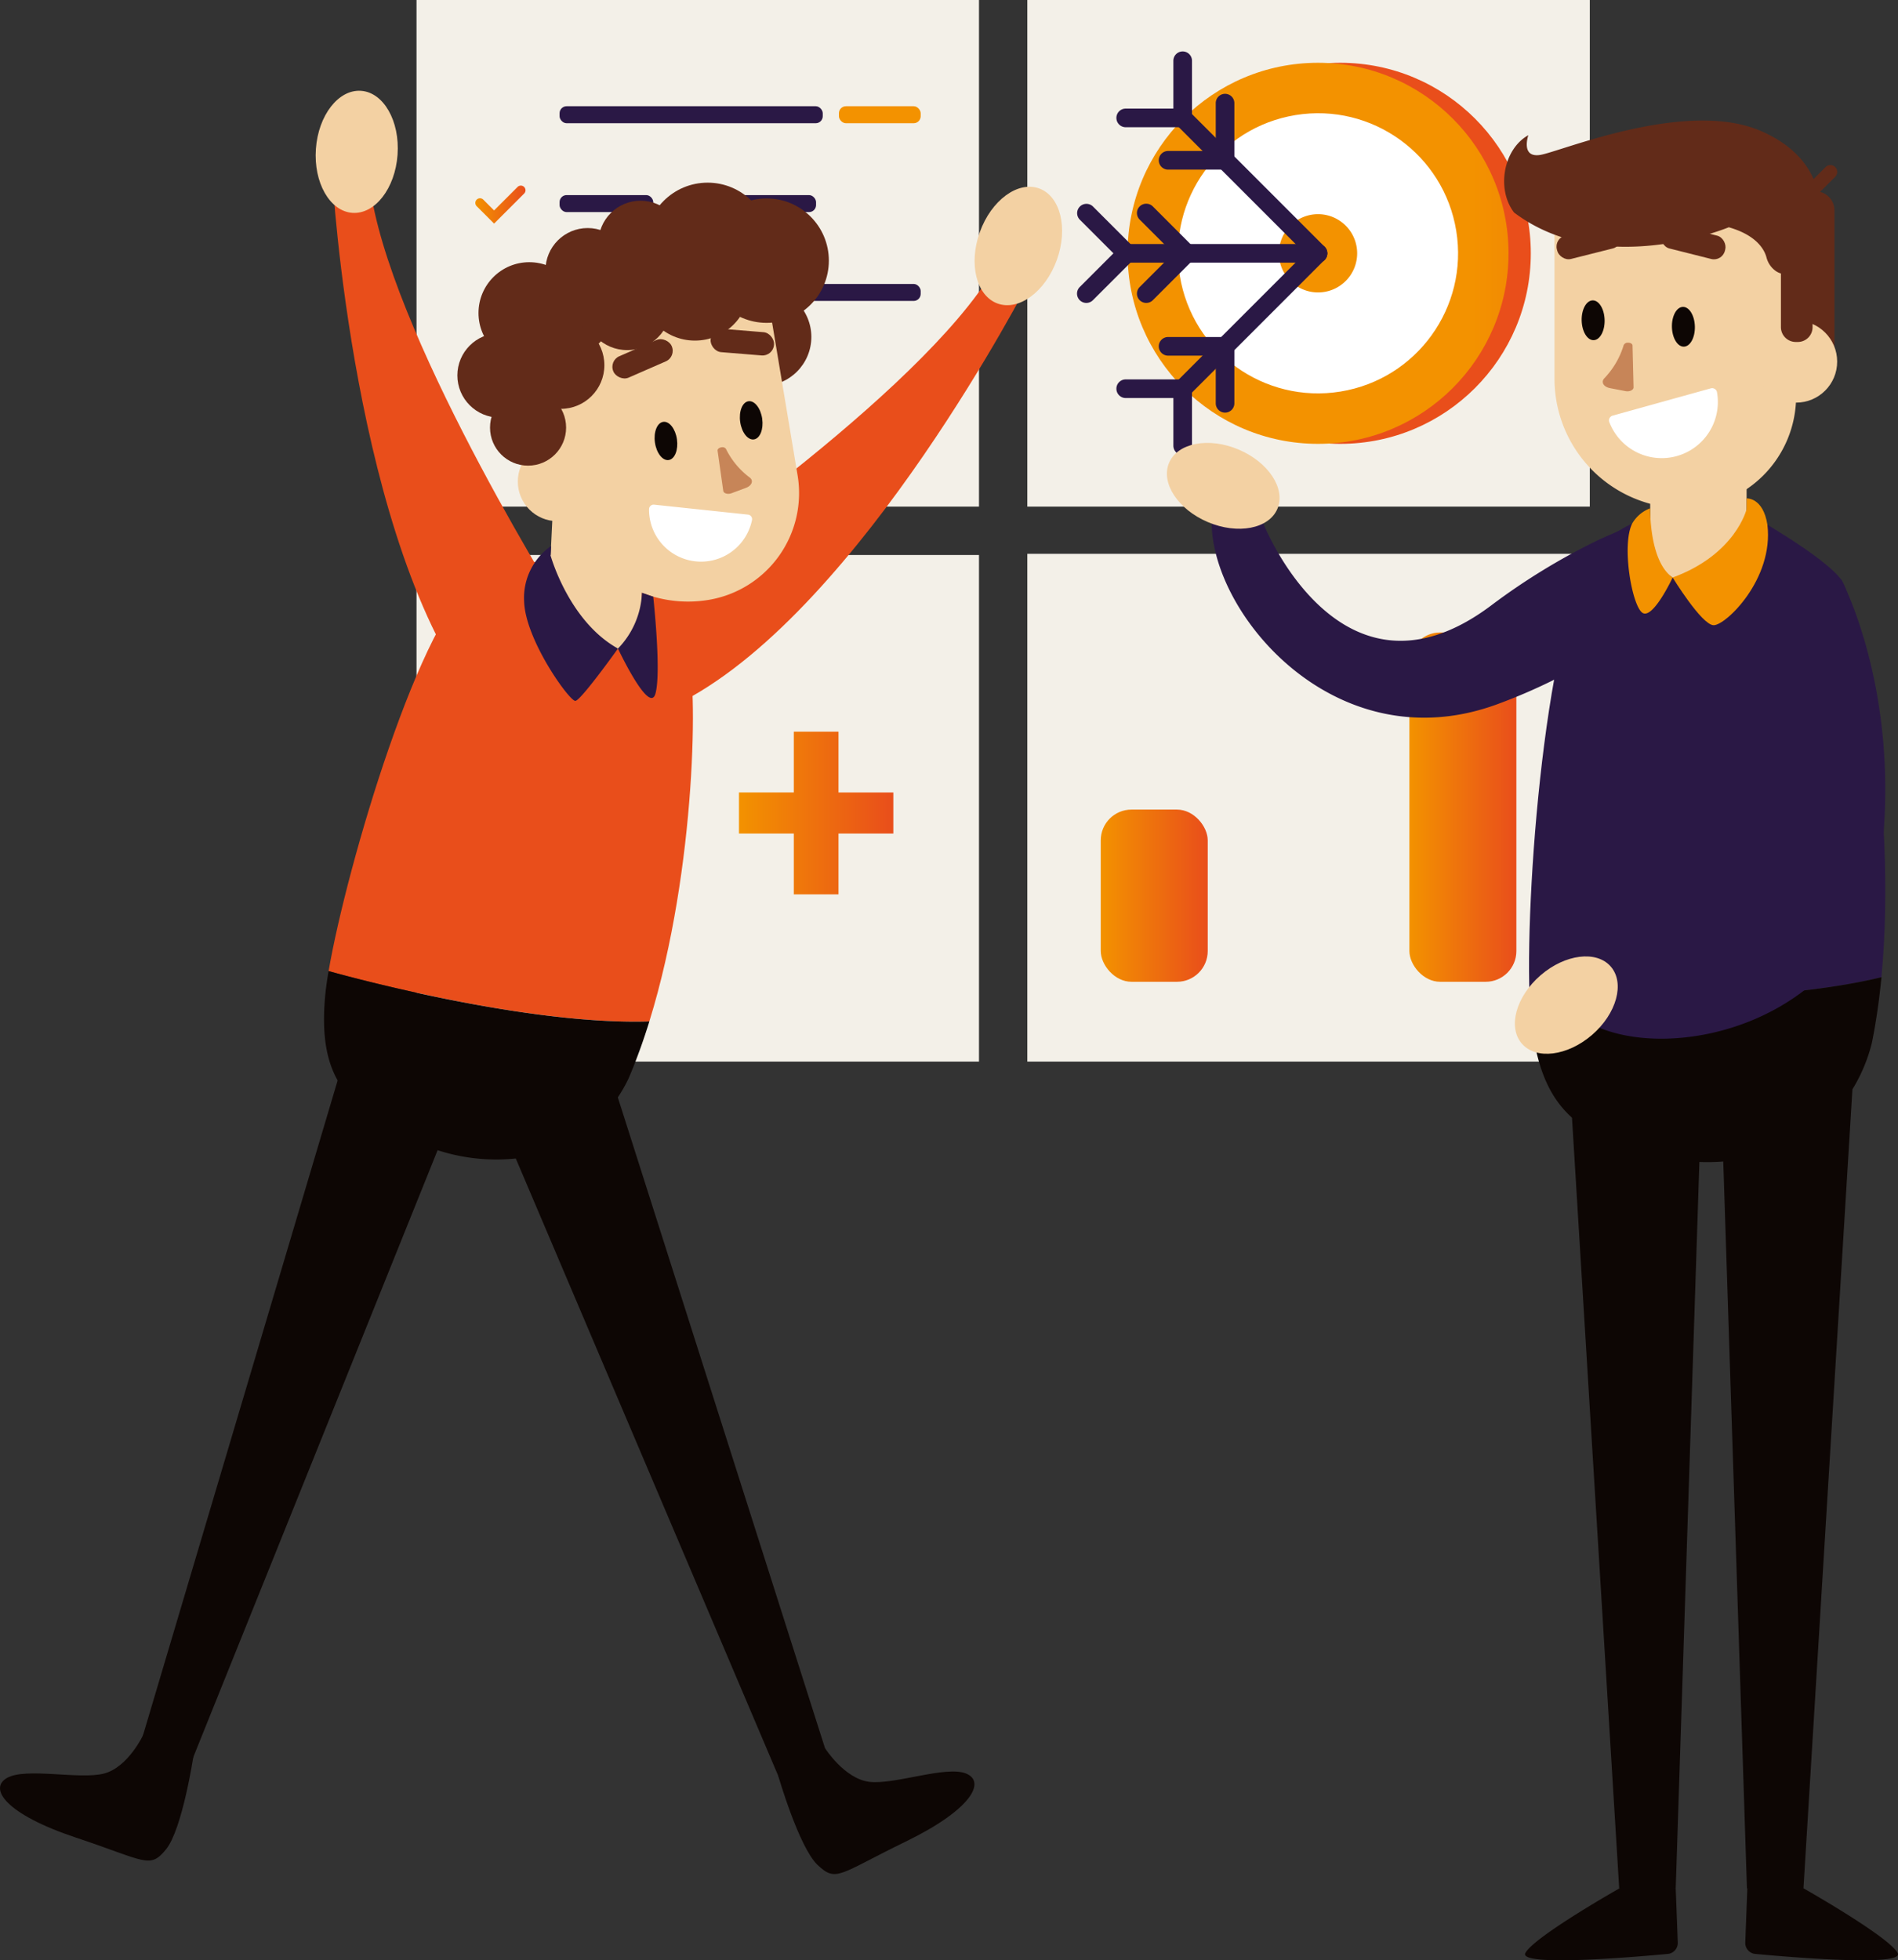 <svg xmlns="http://www.w3.org/2000/svg" xmlns:xlink="http://www.w3.org/1999/xlink" width="543.381" height="561.071" viewBox="0 0 543.381 561.071"><rect x="0" y="0" width="543.381" height="561.071" fill="#333333" stroke="none"/><defs><linearGradient id="linear-gradient" x1="0.906" y1="0.5" x2="1.906" y2="0.5" gradientUnits="objectBoundingBox"><stop offset="0" stop-color="#f39200"></stop><stop offset="1" stop-color="#e94e1b"></stop></linearGradient><linearGradient id="linear-gradient-2" x1="4.414" y1="0.5" x2="5.414" y2="0.5" xlink:href="#linear-gradient"></linearGradient><linearGradient id="linear-gradient-3" x1="0" y1="0.5" x2="1" y2="0.5" xlink:href="#linear-gradient"></linearGradient></defs><g id="Group_4826" data-name="Group 4826" transform="translate(-2.105 -39.974)"><g id="Group_4842" data-name="Group 4842" transform="translate(121.35 39.974)"><g id="Group_4836" data-name="Group 4836" transform="translate(174.87)"><rect id="Rectangle_3674" data-name="Rectangle 3674" width="161.03" height="145.007" fill="#f3f0e8"></rect><g id="Group_4835" data-name="Group 4835" transform="translate(14.224 14.773)"><circle id="Ellipse_3563" data-name="Ellipse 3563" cx="54.533" cy="54.533" r="54.533" transform="translate(20.85 3.197)" fill="#e94e1b"></circle><circle id="Ellipse_3564" data-name="Ellipse 3564" cx="54.533" cy="54.533" r="54.533" transform="translate(14.473 3.197)" fill="url(#linear-gradient)"></circle><circle id="Ellipse_3565" data-name="Ellipse 3565" cx="40.088" cy="40.088" r="40.088" transform="translate(23.013 24.581) rotate(-9.217)" fill="#fff"></circle><path id="Path_10488" data-name="Path 10488" d="M374.564,122.858a11.2,11.2,0,1,0-11.2-11.2A11.212,11.212,0,0,0,374.564,122.858Z" transform="translate(-305.56 -53.929)" fill="url(#linear-gradient-2)"></path><g id="Group_4828" data-name="Group 4828" transform="translate(11.275)"><path id="Path_10489" data-name="Path 10489" d="M374.965,114.726a2.658,2.658,0,0,1-1.885-.781L334.52,75.384a2.665,2.665,0,0,1,3.769-3.769l38.56,38.56a2.666,2.666,0,0,1-1.885,4.551Z" transform="translate(-317.235 -54.33)" fill="#2a1845"></path><g id="Group_4826-2" data-name="Group 4826" transform="translate(16.312)"><path id="Path_10490" data-name="Path 10490" d="M348.185,88.163a2.666,2.666,0,0,1-2.666-2.667V69.187a2.666,2.666,0,1,1,5.331,0V85.5A2.666,2.666,0,0,1,348.185,88.163Z" transform="translate(-333.387 -54.388)" fill="#2a1845"></path><path id="Path_10491" data-name="Path 10491" d="M336.215,76.193a2.665,2.665,0,0,1-2.666-2.666V57.216a2.666,2.666,0,1,1,5.331,0V73.527A2.666,2.666,0,0,1,336.215,76.193Z" transform="translate(-333.549 -54.55)" fill="#2a1845"></path></g><g id="Group_4827" data-name="Group 4827" transform="translate(0 16.311)"><path id="Path_10492" data-name="Path 10492" d="M348.4,87.945H332.092a2.666,2.666,0,0,1,0-5.332H348.4a2.666,2.666,0,0,1,0,5.332Z" transform="translate(-317.293 -70.481)" fill="#2a1845"></path><path id="Path_10493" data-name="Path 10493" d="M336.432,75.975H320.121a2.666,2.666,0,0,1,0-5.332h16.312a2.666,2.666,0,0,1,0,5.332Z" transform="translate(-317.455 -70.643)" fill="#2a1845"></path></g></g><g id="Group_4831" data-name="Group 4831" transform="translate(0 43.531)"><path id="Path_10494" data-name="Path 10494" d="M375.178,114.211H320.646a2.666,2.666,0,0,1,0-5.332h54.533a2.666,2.666,0,0,1,0,5.332Z" transform="translate(-306.173 -97.346)" fill="#2a1845"></path><g id="Group_4829" data-name="Group 4829"><path id="Path_10495" data-name="Path 10495" d="M337.458,114.365a2.658,2.658,0,0,1-1.885-.781L324.04,102.051a2.665,2.665,0,0,1,3.769-3.769l11.534,11.533a2.666,2.666,0,0,1-1.885,4.551Z" transform="translate(-306.102 -97.5)" fill="#2a1845"></path><path id="Path_10496" data-name="Path 10496" d="M320.53,114.365a2.656,2.656,0,0,1-1.885-.781l-11.534-11.533a2.666,2.666,0,0,1,3.77-3.769l11.533,11.533a2.666,2.666,0,0,1-1.884,4.551Z" transform="translate(-306.331 -97.5)" fill="#2a1845"></path></g><g id="Group_4830" data-name="Group 4830" transform="translate(0 11.533)"><path id="Path_10497" data-name="Path 10497" d="M325.926,125.745a2.666,2.666,0,0,1-1.885-4.551l11.533-11.534a2.666,2.666,0,0,1,3.77,3.769l-11.533,11.534A2.658,2.658,0,0,1,325.926,125.745Z" transform="translate(-306.102 -108.879)" fill="#2a1845"></path><path id="Path_10498" data-name="Path 10498" d="M309,125.745a2.666,2.666,0,0,1-1.885-4.551l11.533-11.534a2.666,2.666,0,0,1,3.771,3.769l-11.534,11.534A2.658,2.658,0,0,1,309,125.745Z" transform="translate(-306.331 -108.879)" fill="#2a1845"></path></g></g><g id="Group_4834" data-name="Group 4834" transform="translate(11.275 55.064)"><path id="Path_10499" data-name="Path 10499" d="M336.4,152.773a2.667,2.667,0,0,1-1.885-4.551l38.56-38.561a2.666,2.666,0,0,1,3.77,3.769l-38.56,38.561A2.656,2.656,0,0,1,336.4,152.773Z" transform="translate(-317.235 -108.879)" fill="#2a1845"></path><g id="Group_4832" data-name="Group 4832" transform="translate(0 26.622)"><path id="Path_10500" data-name="Path 10500" d="M348.4,140.478H332.092a2.666,2.666,0,0,1,0-5.332H348.4a2.666,2.666,0,0,1,0,5.332Z" transform="translate(-317.293 -135.146)" fill="#2a1845"></path><path id="Path_10501" data-name="Path 10501" d="M336.432,152.448H320.121a2.666,2.666,0,0,1,0-5.332h16.312a2.666,2.666,0,0,1,0,5.332Z" transform="translate(-317.455 -134.984)" fill="#2a1845"></path></g><g id="Group_4833" data-name="Group 4833" transform="translate(16.312 26.622)"><path id="Path_10502" data-name="Path 10502" d="M348.185,156.788a2.666,2.666,0,0,1-2.666-2.666V137.812a2.666,2.666,0,1,1,5.331,0v16.311A2.665,2.665,0,0,1,348.185,156.788Z" transform="translate(-333.387 -135.146)" fill="#2a1845"></path><path id="Path_10503" data-name="Path 10503" d="M336.215,168.759a2.665,2.665,0,0,1-2.666-2.666V149.782a2.666,2.666,0,1,1,5.331,0v16.312A2.666,2.666,0,0,1,336.215,168.759Z" transform="translate(-333.549 -134.984)" fill="#2a1845"></path></g></g></g></g><g id="Group_4838" data-name="Group 4838" transform="translate(174.87 158.512)"><rect id="Rectangle_3675" data-name="Rectangle 3675" width="161.03" height="145.343" fill="#f3f0e8"></rect><g id="Group_4837" data-name="Group 4837" transform="translate(21.02 22.514)"><rect id="Rectangle_3676" data-name="Rectangle 3676" width="30.625" height="49.285" rx="8.797" transform="translate(0 50.693)" fill="url(#linear-gradient-3)"></rect><rect id="Rectangle_3677" data-name="Rectangle 3677" width="30.625" height="78.152" rx="8.797" transform="translate(44.182 21.826)" fill="url(#linear-gradient-3)"></rect><rect id="Rectangle_3678" data-name="Rectangle 3678" width="30.625" height="99.979" rx="8.797" transform="translate(88.364)" fill="url(#linear-gradient-3)"></rect></g></g><g id="Group_4839" data-name="Group 4839"><rect id="Rectangle_3679" data-name="Rectangle 3679" width="161.03" height="145.007" fill="#f3f0e8"></rect><rect id="Rectangle_3680" data-name="Rectangle 3680" width="75.343" height="4.865" rx="2.009" transform="translate(40.958 30.406)" fill="#2a1845"></rect><rect id="Rectangle_3681" data-name="Rectangle 3681" width="23.403" height="4.865" rx="2.009" transform="translate(120.934 30.406)" fill="#f39200"></rect><path id="Path_10504" data-name="Path 10504" d="M141.741,78.17,136.774,73.2a1.333,1.333,0,1,1,1.885-1.885l3.082,3.082,6.743-6.742a1.333,1.333,0,0,1,1.885,1.884Z" transform="translate(-119.534 -39.605)" fill="url(#linear-gradient-3)"></path><rect id="Rectangle_3682" data-name="Rectangle 3682" width="26.818" height="4.865" rx="2.009" transform="translate(40.958 55.838)" fill="#2a1845"></rect><rect id="Rectangle_3683" data-name="Rectangle 3683" width="42.394" height="4.865" rx="2.009" transform="translate(71.99 55.838)" fill="#2a1845"></rect><path id="Path_10505" data-name="Path 10505" d="M141.741,103.263,136.774,98.3a1.333,1.333,0,1,1,1.885-1.885l3.082,3.083,6.743-6.743a1.333,1.333,0,0,1,1.885,1.884Z" transform="translate(-119.534 -39.265)" fill="url(#linear-gradient-3)"></path><rect id="Rectangle_3684" data-name="Rectangle 3684" width="18.431" height="4.865" rx="2.009" transform="translate(40.958 81.271)" fill="#f39200"></rect><rect id="Rectangle_3685" data-name="Rectangle 3685" width="35.325" height="4.865" rx="2.009" transform="translate(64.322 81.271)" fill="#2a1845"></rect><rect id="Rectangle_3686" data-name="Rectangle 3686" width="40.377" height="4.865" rx="2.009" transform="translate(103.96 81.271)" fill="#2a1845"></rect><path id="Path_10506" data-name="Path 10506" d="M141.741,128.356l-4.967-4.967a1.333,1.333,0,1,1,1.885-1.885l3.082,3.083,6.743-6.743a1.333,1.333,0,0,1,1.885,1.885Z" transform="translate(-119.534 -38.926)" fill="url(#linear-gradient-3)"></path><rect id="Rectangle_3687" data-name="Rectangle 3687" width="48.385" height="4.865" rx="2.009" transform="translate(40.958 106.703)" fill="#2a1845"></rect><path id="Path_10507" data-name="Path 10507" d="M141.741,153.449l-4.967-4.967a1.333,1.333,0,0,1,1.885-1.885l3.082,3.083,6.743-6.743a1.333,1.333,0,0,1,1.885,1.885Z" transform="translate(-119.534 -38.587)" fill="url(#linear-gradient-3)"></path></g><g id="Group_4841" data-name="Group 4841" transform="translate(0 158.847)"><rect id="Rectangle_3688" data-name="Rectangle 3688" width="161.03" height="145.007" fill="#f3f0e8"></rect><g id="Group_4840" data-name="Group 4840" transform="translate(20.848 36.746)"><path id="Path_10508" data-name="Path 10508" d="M190.632,298.126q-1.089-3.4-2.339-6.976t-2.493-7.13H160.348q-1.234,3.567-2.475,7.149t-2.31,6.957H140.329q3.679-10.531,6.98-19.467t6.46-16.833q3.161-7.9,6.226-15t6.368-13.871h13.905q3.211,6.771,6.33,13.871t6.283,15q3.165,7.9,6.47,16.833t6.992,19.467Zm-17.624-50.4q-.493,1.42-1.437,3.864t-2.153,5.646q-1.209,3.2-2.7,7.052t-3.032,8.076H182.32q-1.5-4.239-2.9-8.1t-2.664-7.066q-1.263-3.2-2.215-5.644T173.008,247.721Z" transform="translate(-140.329 -232.957)" fill="url(#linear-gradient-3)"></path><path id="Path_10509" data-name="Path 10509" d="M210.844,263.993h15.7V246.6h12.79v17.4h15.7v11.755h-15.7v17.4h-12.79v-17.4h-15.7Z" transform="translate(-139.375 -232.773)" fill="url(#linear-gradient-3)"></path></g></g></g><g id="Group_4846" data-name="Group 4846" transform="translate(2.105 65.132)"><g id="Group_4843" data-name="Group 4843" transform="translate(89.189 0)"><path id="Path_10510" data-name="Path 10510" d="M163.858,216.9S114.85,139.411,107.246,95.777L96.031,90.538s6.009,104.843,41.828,150.076l21.672-4.931Z" transform="translate(-90.024 -64.448)" fill="#e94e1b"></path><ellipse id="Ellipse_3566" data-name="Ellipse 3566" cx="17.509" cy="11.72" rx="17.509" ry="11.72" transform="translate(0 34.929) rotate(-85.913)" fill="#f3d1a3"></ellipse></g><g id="Group_4844" data-name="Group 4844" transform="translate(177.875 24.801)"><path id="Path_10511" data-name="Path 10511" d="M181.259,207.3s76.192-51,100.817-87.813l12.375-.248s-47.957,93.424-99.026,120.276l-17.819-13.286Z" transform="translate(-177.606 -88.861)" fill="#e94e1b"></path><ellipse id="Ellipse_3567" data-name="Ellipse 3567" cx="17.509" cy="11.72" rx="17.509" ry="11.72" transform="matrix(0.339, -0.941, 0.941, 0.339, 96.704, 32.947)" fill="#f3d1a3"></ellipse></g><path id="Path_10512" data-name="Path 10512" d="M186.748,330.181c-37.2,1.173-91.821-14.415-91.821-14.415,5.134-30.016,26.67-102.949,42.862-112.531,17.74-10.5,39.725.3,39.725.3s16.862,14.643,20.2,21.792C200.672,231.667,200.368,286.263,186.748,330.181Z" transform="translate(-0.849 -62.986)" fill="#e94e1b"></path><path id="Path_10513" data-name="Path 10513" d="M186.765,328.618a2.12,2.12,0,0,1-.061.215c-.248.8-.5,1.6-.766,2.392-.227.7-.452,1.394-.693,2.083q-.269.821-.56,1.639c-.241.689-.482,1.378-.739,2.065s-.5,1.367-.759,2.044-.516,1.347-.776,2.016-.53,1.337-.806,1.995-.542,1.317-.824,1.965A43.38,43.38,0,0,1,174,355.193c-.431.471-.86.933-1.3,1.37-.443.452-.9.886-1.352,1.3-.689.62-1.391,1.214-2.1,1.774a38.173,38.173,0,0,1-6.8,4.266c-.525.256-1.046.5-1.583.735h-.008c-.528.231-1.069.451-1.609.664a42.535,42.535,0,0,1-6.659,1.93c-.569.118-1.127.221-1.7.32a54.316,54.316,0,0,1-31.8-4.936c-19.368-9.436-27.135-18.236-25.151-41.082.079-.885.188-1.878.33-2.953.07-.53.152-1.082.231-1.659.044-.284.089-.583.135-.882.1-.589.194-1.2.3-1.839C94.944,314.2,149.569,329.791,186.765,328.618Z" transform="translate(-0.867 -61.423)" fill="#0d0604"></path><g id="Group_4845" data-name="Group 4845" transform="translate(130.94 27.121)"><circle id="Ellipse_3568" data-name="Ellipse 3568" cx="14.025" cy="14.025" r="14.025" transform="translate(73.292 30.137)" fill="#622b19"></circle><path id="Path_10514" data-name="Path 10514" d="M158.845,172.39l-1.9,39.259a13.32,13.32,0,1,0,26.608,1.29l1.9-39.259Z" transform="translate(-130.951 -90.462)" fill="#f3d1a3"></path><path id="Path_10515" data-name="Path 10515" d="M154.57,138.193l7.16,42.887a35.792,35.792,0,0,0,41.2,29.41h0a30.981,30.981,0,0,0,25.458-35.66L220.433,127.2Z" transform="translate(-130.983 -91.073)" fill="#f3d1a3"></path><circle id="Ellipse_3569" data-name="Ellipse 3569" cx="11.337" cy="11.337" r="11.337" transform="translate(17.308 74.218)" fill="#f3d1a3"></circle><ellipse id="Ellipse_3570" data-name="Ellipse 3570" cx="3.184" cy="5.52" rx="3.184" ry="5.52" transform="matrix(0.99, -0.14, 0.14, 0.99, 55.79, 68.909)" fill="#0d0604"></ellipse><ellipse id="Ellipse_3571" data-name="Ellipse 3571" cx="3.184" cy="5.52" rx="3.184" ry="5.52" transform="matrix(0.99, -0.14, 0.14, 0.99, 80.194, 63.008)" fill="#0d0604"></ellipse><path id="Path_10516" data-name="Path 10516" d="M204.8,167.257l1.625,11.493c.1.731,1.29,1.088,2.331.7l4.156-1.545c1.7-.63,2.245-2.071,1.119-2.94h0a22.816,22.816,0,0,1-6.713-7.974l-.117-.239a1.229,1.229,0,0,0-1.288-.459h0C205.234,166.391,204.735,166.821,204.8,167.257Z" transform="translate(-130.304 -90.545)" fill="#c78558"></path><path id="Path_10517" data-name="Path 10517" d="M186.89,182.491a1.316,1.316,0,0,0-1.451,1.294,14.889,14.889,0,0,0,29.477,3.105,1.309,1.309,0,0,0-1.149-1.551Z" transform="translate(-130.565 -90.326)" fill="#fff"></path><rect id="Rectangle_3689" data-name="Rectangle 3689" width="18.204" height="6.674" rx="3.292" transform="matrix(0.997, 0.081, -0.081, 0.997, 72.776, 41.591)" fill="#622b19"></rect><rect id="Rectangle_3690" data-name="Rectangle 3690" width="18.204" height="6.674" rx="3.292" transform="translate(62.694 49.836) rotate(156.419)" fill="#622b19"></rect><circle id="Ellipse_3572" data-name="Ellipse 3572" cx="17.805" cy="17.805" r="17.805" transform="translate(70.744 4.517)" fill="#622b19"></circle><circle id="Ellipse_3573" data-name="Ellipse 3573" cx="14.543" cy="14.543" r="14.543" transform="translate(6.049 22.767)" fill="#622b19"></circle><circle id="Ellipse_3574" data-name="Ellipse 3574" cx="12.08" cy="12.08" r="12.08" transform="translate(25.223 12.992)" fill="#622b19"></circle><circle id="Ellipse_3575" data-name="Ellipse 3575" cx="12.08" cy="12.08" r="12.08" transform="translate(56.087 7.84)" fill="#622b19"></circle><circle id="Ellipse_3576" data-name="Ellipse 3576" cx="12.08" cy="12.08" r="12.08" transform="translate(40.37 5.168)" fill="#622b19"></circle><circle id="Ellipse_3577" data-name="Ellipse 3577" cx="12.08" cy="12.08" r="12.08" transform="translate(0 43.091)" fill="#622b19"></circle><circle id="Ellipse_3578" data-name="Ellipse 3578" cx="10.891" cy="10.891" r="10.891" transform="translate(9.349 59.213)" fill="#622b19"></circle><circle id="Ellipse_3579" data-name="Ellipse 3579" cx="10.891" cy="10.891" r="10.891" transform="translate(22.219 27.128)" fill="#622b19"></circle><circle id="Ellipse_3580" data-name="Ellipse 3580" cx="15.659" cy="15.659" r="15.659" transform="translate(52.352 13.887)" fill="#622b19"></circle><circle id="Ellipse_3581" data-name="Ellipse 3581" cx="12.496" cy="12.496" r="12.496" transform="translate(36.117 22.934)" fill="#622b19"></circle><circle id="Ellipse_3582" data-name="Ellipse 3582" cx="12.496" cy="12.496" r="12.496" transform="translate(17.096 39.751)" fill="#622b19"></circle><circle id="Ellipse_3583" data-name="Ellipse 3583" cx="17.805" cy="17.805" r="17.805" transform="translate(53.847)" fill="#622b19"></circle><path id="Path_10518" data-name="Path 10518" d="M157.734,196.891s5.168,18.79,19.286,26.626c0,0-10.55,14.784-12.181,14.98s-14.309-17.37-14.679-28.419a18.057,18.057,0,0,1,7.7-15.9Z" transform="translate(-131.043 -90.168)" fill="#2a1845"></path><path id="Path_10519" data-name="Path 10519" d="M176.662,223.339a24.265,24.265,0,0,0,6.868-15.965l3.23,1.111s2.39,21.671.623,27.788S176.662,223.339,176.662,223.339Z" transform="translate(-130.684 -89.989)" fill="#2a1845"></path></g><path id="Path_10520" data-name="Path 10520" d="M172.408,335.269l65.163,204.626-14.062,5.446-83.925-197.36Z" transform="translate(-0.246 -61.139)" fill="#0d0604"></path><path id="Path_10521" data-name="Path 10521" d="M135.082,344.8,54.878,544.01l-14.307-4.766,61.115-205.57Z" transform="translate(-1.584 -61.16)" fill="#0d0604"></path><path id="Path_10522" data-name="Path 10522" d="M235.321,533.647s5.555,8.781,12.717,9.652,21.935-4.727,27.673-2.381,1.618,10.3-17.352,19.511-19.756,11.754-25.129,6.689-11.282-25.508-11.282-25.508S229.5,532.649,235.321,533.647Z" transform="translate(0.868 -58.457)" fill="#0d0604"></path><path id="Path_10523" data-name="Path 10523" d="M43.2,529.752s-4.361,9.431-11.347,11.229S9.49,539.158,4.106,542.233s-.26,10.42,19.751,17.08,21.12,9.075,25.786,3.352S57.5,535.9,57.5,535.9,48.841,528,43.2,529.752Z" transform="translate(-2.105 -58.512)" fill="#0d0604"></path></g><g id="Group_4850" data-name="Group 4850" transform="translate(332.398 74.482)"><g id="Group_4849" data-name="Group 4849" transform="translate(0)"><g id="Group_4847" data-name="Group 4847" transform="translate(0 87.595)"><path id="Path_10524" data-name="Path 10524" d="M490.12,195.048s-20.428,28.517-63.986,44.525c-47.025,17.282-83.725-27.616-81.7-54.341l14.649,2.429s21.965,55.966,65.127,23.773A184.969,184.969,0,0,1,455.7,192.257l5.041-2.214Z" transform="translate(-327.77 -160.112)" fill="#2a1845"></path><ellipse id="Ellipse_3584" data-name="Ellipse 3584" cx="11.274" cy="16.843" rx="11.274" ry="16.843" transform="matrix(0.39, -0.921, 0.921, 0.39, 0, 20.763)" fill="#f3d1a3"></ellipse></g><path id="Rectangle_3691" data-name="Rectangle 3691" d="M0,0H16.024a0,0,0,0,1,0,0V46.365a0,0,0,0,1,0,0H5.48A5.48,5.48,0,0,1,0,40.885V0A0,0,0,0,1,0,0Z" transform="translate(194.895 66.599) rotate(-180)" fill="#622b19"></path><path id="Path_10525" data-name="Path 10525" d="M521.955,352.316c.63-.751,1.244-1.536,1.84-2.348C523.208,350.78,522.595,351.557,521.955,352.316Z" transform="translate(-325.368 -70.29)" fill="#e94e1b"></path><path id="Path_10526" data-name="Path 10526" d="M534.9,317.727c-39.264,9.472-100.753,4.992-100.753,4.992-1.183-33.029,5.57-115.286,20.656-129.05,16.526-15.077,42.276-8.462,42.276-8.462s21.156,11.83,26.285,18.685C527.9,209.972,539.654,268.051,534.9,317.727Z" transform="translate(-326.557 -72.538)" fill="#2a1845"></path><path id="Path_10527" data-name="Path 10527" d="M468.241,151.4v40.716a13.8,13.8,0,1,0,27.6,0V151.4Z" transform="translate(-326.095 -72.975)" fill="#f3d1a3"></path><path id="Path_10528" data-name="Path 10528" d="M534.9,315.94c0,.078-.009.155-.017.242-.086.906-.181,1.813-.285,2.711-.087.795-.173,1.58-.277,2.366q-.1.933-.233,1.866c-.1.785-.208,1.571-.328,2.357s-.224,1.562-.354,2.339-.25,1.546-.38,2.315-.268,1.536-.414,2.3-.285,1.519-.44,2.271A47.149,47.149,0,0,1,527.21,347c-.354.595-.707,1.183-1.079,1.744-.371.578-.76,1.139-1.148,1.683-.6.812-1.209,1.6-1.84,2.348a41.332,41.332,0,0,1-6.277,6.037c-.5.388-1,.759-1.52,1.131h-.008c-.51.363-1.037.717-1.564,1.062a46.222,46.222,0,0,1-6.649,3.523c-.579.25-1.148.483-1.735.717a58.958,58.958,0,0,1-34.876,1.787c-22.667-5.742-32.865-13.375-35.81-38.088-.113-.959-.216-2.038-.3-3.213-.044-.578-.078-1.183-.121-1.813-.017-.31-.034-.639-.052-.967-.026-.648-.061-1.321-.087-2.02C434.142,320.932,495.631,325.412,534.9,315.94Z" transform="translate(-326.556 -70.75)" fill="#0d0604"></path><path id="Path_10529" data-name="Path 10529" d="M533.559,315.949l-.025.233c.008-.087.017-.164.017-.242Z" transform="translate(-325.212 -70.75)" fill="#0d0604"></path><path id="Path_10530" data-name="Path 10530" d="M441.207,102.491v45.041a37.078,37.078,0,0,0,37.078,37.078h0a32.094,32.094,0,0,0,32.094-32.094V102.491Z" transform="translate(-326.46 -73.637)" fill="#f3d1a3"></path><circle id="Ellipse_3585" data-name="Ellipse 3585" cx="11.744" cy="11.744" r="11.744" transform="translate(172.185 57.245)" fill="#f3d1a3"></circle><path id="Rectangle_3692" data-name="Rectangle 3692" d="M4.224,0h.589A4.245,4.245,0,0,1,9.058,4.245v26.98a3.081,3.081,0,0,1-3.081,3.081h-2.9A3.081,3.081,0,0,1,0,31.225v-27A4.224,4.224,0,0,1,4.224,0Z" transform="translate(188.63 63.369) rotate(-180)" fill="#622b19"></path><path id="Path_10531" data-name="Path 10531" d="M502.078,113.16c-.548-2.05-2.658-6.277-10.785-8.6,0,0-35.905,15.021-61.468-4.216-5.139-6.721-3.03-18.185,4.084-22.137,0,0-2.24,6.456,3.295,5.666s41.8-16.207,63.331-6.851,19.079,29.067,10.722,38.608c-2.539,2.9-4.786,2.574-6.4,1.526A6.832,6.832,0,0,1,502.078,113.16Z" transform="translate(-326.652 -74.021)" fill="#622b19"></path><path id="Path_10532" data-name="Path 10532" d="M512.6,97.158a1.947,1.947,0,0,0,1.382-.573l6.654-6.655a1.954,1.954,0,0,0-2.764-2.764l-6.654,6.655a1.955,1.955,0,0,0,1.381,3.337Z" transform="translate(-325.521 -73.851)" fill="#622b19"></path><path id="Path_10533" data-name="Path 10533" d="M445.584,346.41l14.09,229.944h16.177l7.493-229.944Z" transform="translate(-326.401 -70.338)" fill="#0d0604"></path><path id="Path_10534" data-name="Path 10534" d="M525.936,346.41l-14.09,229.944H495.668L488.175,346.41Z" transform="translate(-325.825 -70.338)" fill="#0d0604"></path><g id="Group_4848" data-name="Group 4848" transform="translate(98.012 131.365)"><path id="Path_10535" data-name="Path 10535" d="M523.2,203.634s16.565,30.922,11.69,77.071c-5.263,49.824-61.753,62.923-84.835,49.3l8.649-12.07S518.623,322.946,508.8,270a184.938,184.938,0,0,1-3.3-36.721l.075-4.626Z" transform="translate(-424.353 -203.634)" fill="#2a1845"></path><ellipse id="Ellipse_3586" data-name="Ellipse 3586" cx="16.843" cy="11.274" rx="16.843" ry="11.274" transform="translate(0 124.288) rotate(-40.84)" fill="#f3d1a3"></ellipse></g><ellipse id="Ellipse_3587" data-name="Ellipse 3587" cx="3.286" cy="5.695" rx="3.286" ry="5.695" transform="translate(148.222 53.409) rotate(-1.428)" fill="#0d0604"></ellipse><ellipse id="Ellipse_3588" data-name="Ellipse 3588" cx="3.286" cy="5.695" rx="3.286" ry="5.695" transform="translate(122.382 51.549) rotate(-1.428)" fill="#0d0604"></ellipse><path id="Path_10536" data-name="Path 10536" d="M463.358,137.538l.3,11.974c.018.761-1.129,1.326-2.254,1.11l-4.492-.866c-1.835-.354-2.637-1.726-1.638-2.8h0a23.548,23.548,0,0,0,5.476-9.257l.078-.264a1.271,1.271,0,0,1,1.233-.686h0C462.766,136.73,463.347,137.083,463.358,137.538Z" transform="translate(-326.276 -73.173)" fill="#c78558"></path><path id="Path_10537" data-name="Path 10537" d="M485.748,149.645a1.42,1.42,0,0,1,1.776,1.12,16.071,16.071,0,0,1-30.831,8.544,1.412,1.412,0,0,1,.949-1.855Z" transform="translate(-326.252 -73)" fill="#fff"></path><rect id="Rectangle_3693" data-name="Rectangle 3693" width="18.783" height="6.886" rx="3.219" transform="matrix(-0.97, 0.244, -0.244, -0.97, 134.541, 35.82)" fill="#622b19"></rect><rect id="Rectangle_3694" data-name="Rectangle 3694" width="18.783" height="6.886" rx="3.219" transform="matrix(0.97, 0.244, -0.244, 0.97, 146.203, 29.141)" fill="#622b19"></rect><path id="Path_10538" data-name="Path 10538" d="M495.751,183.8s-3.1,12.949-21.169,19.568c0,0,8.248,13.485,11.681,13.648s17.322-13.191,15.445-28.748c-1.222-7.872-5.957-7.545-5.957-7.545Z" transform="translate(-326.009 -72.579)" fill="#f39200"></path><path id="Path_10539" data-name="Path 10539" d="M468.327,183.514s-.351,15.162,6.427,19.819c0,0-5.566,11.932-8.591,10.133s-6.1-19.355-2.988-25.6A10,10,0,0,1,468.327,183.514Z" transform="translate(-326.181 -72.541)" fill="#f39200"></path></g><path id="Path_10540" data-name="Path 10540" d="M459.847,573.3s-24.218,13.7-26.852,18.44c-2.227,4.009,30.566,1.24,40.758.287a3.155,3.155,0,0,0,2.858-3.268l-.587-15.459S467.029,570.493,459.847,573.3Z" transform="translate(-326.573 -67.287)" fill="#0d0604"></path><path id="Path_10541" data-name="Path 10541" d="M511.859,573.3s24.218,13.7,26.852,18.44c2.227,4.009-30.566,1.24-40.758.287a3.155,3.155,0,0,1-2.858-3.268l.587-15.459S504.677,570.493,511.859,573.3Z" transform="translate(-325.731 -67.287)" fill="#0d0604"></path></g></g></svg>